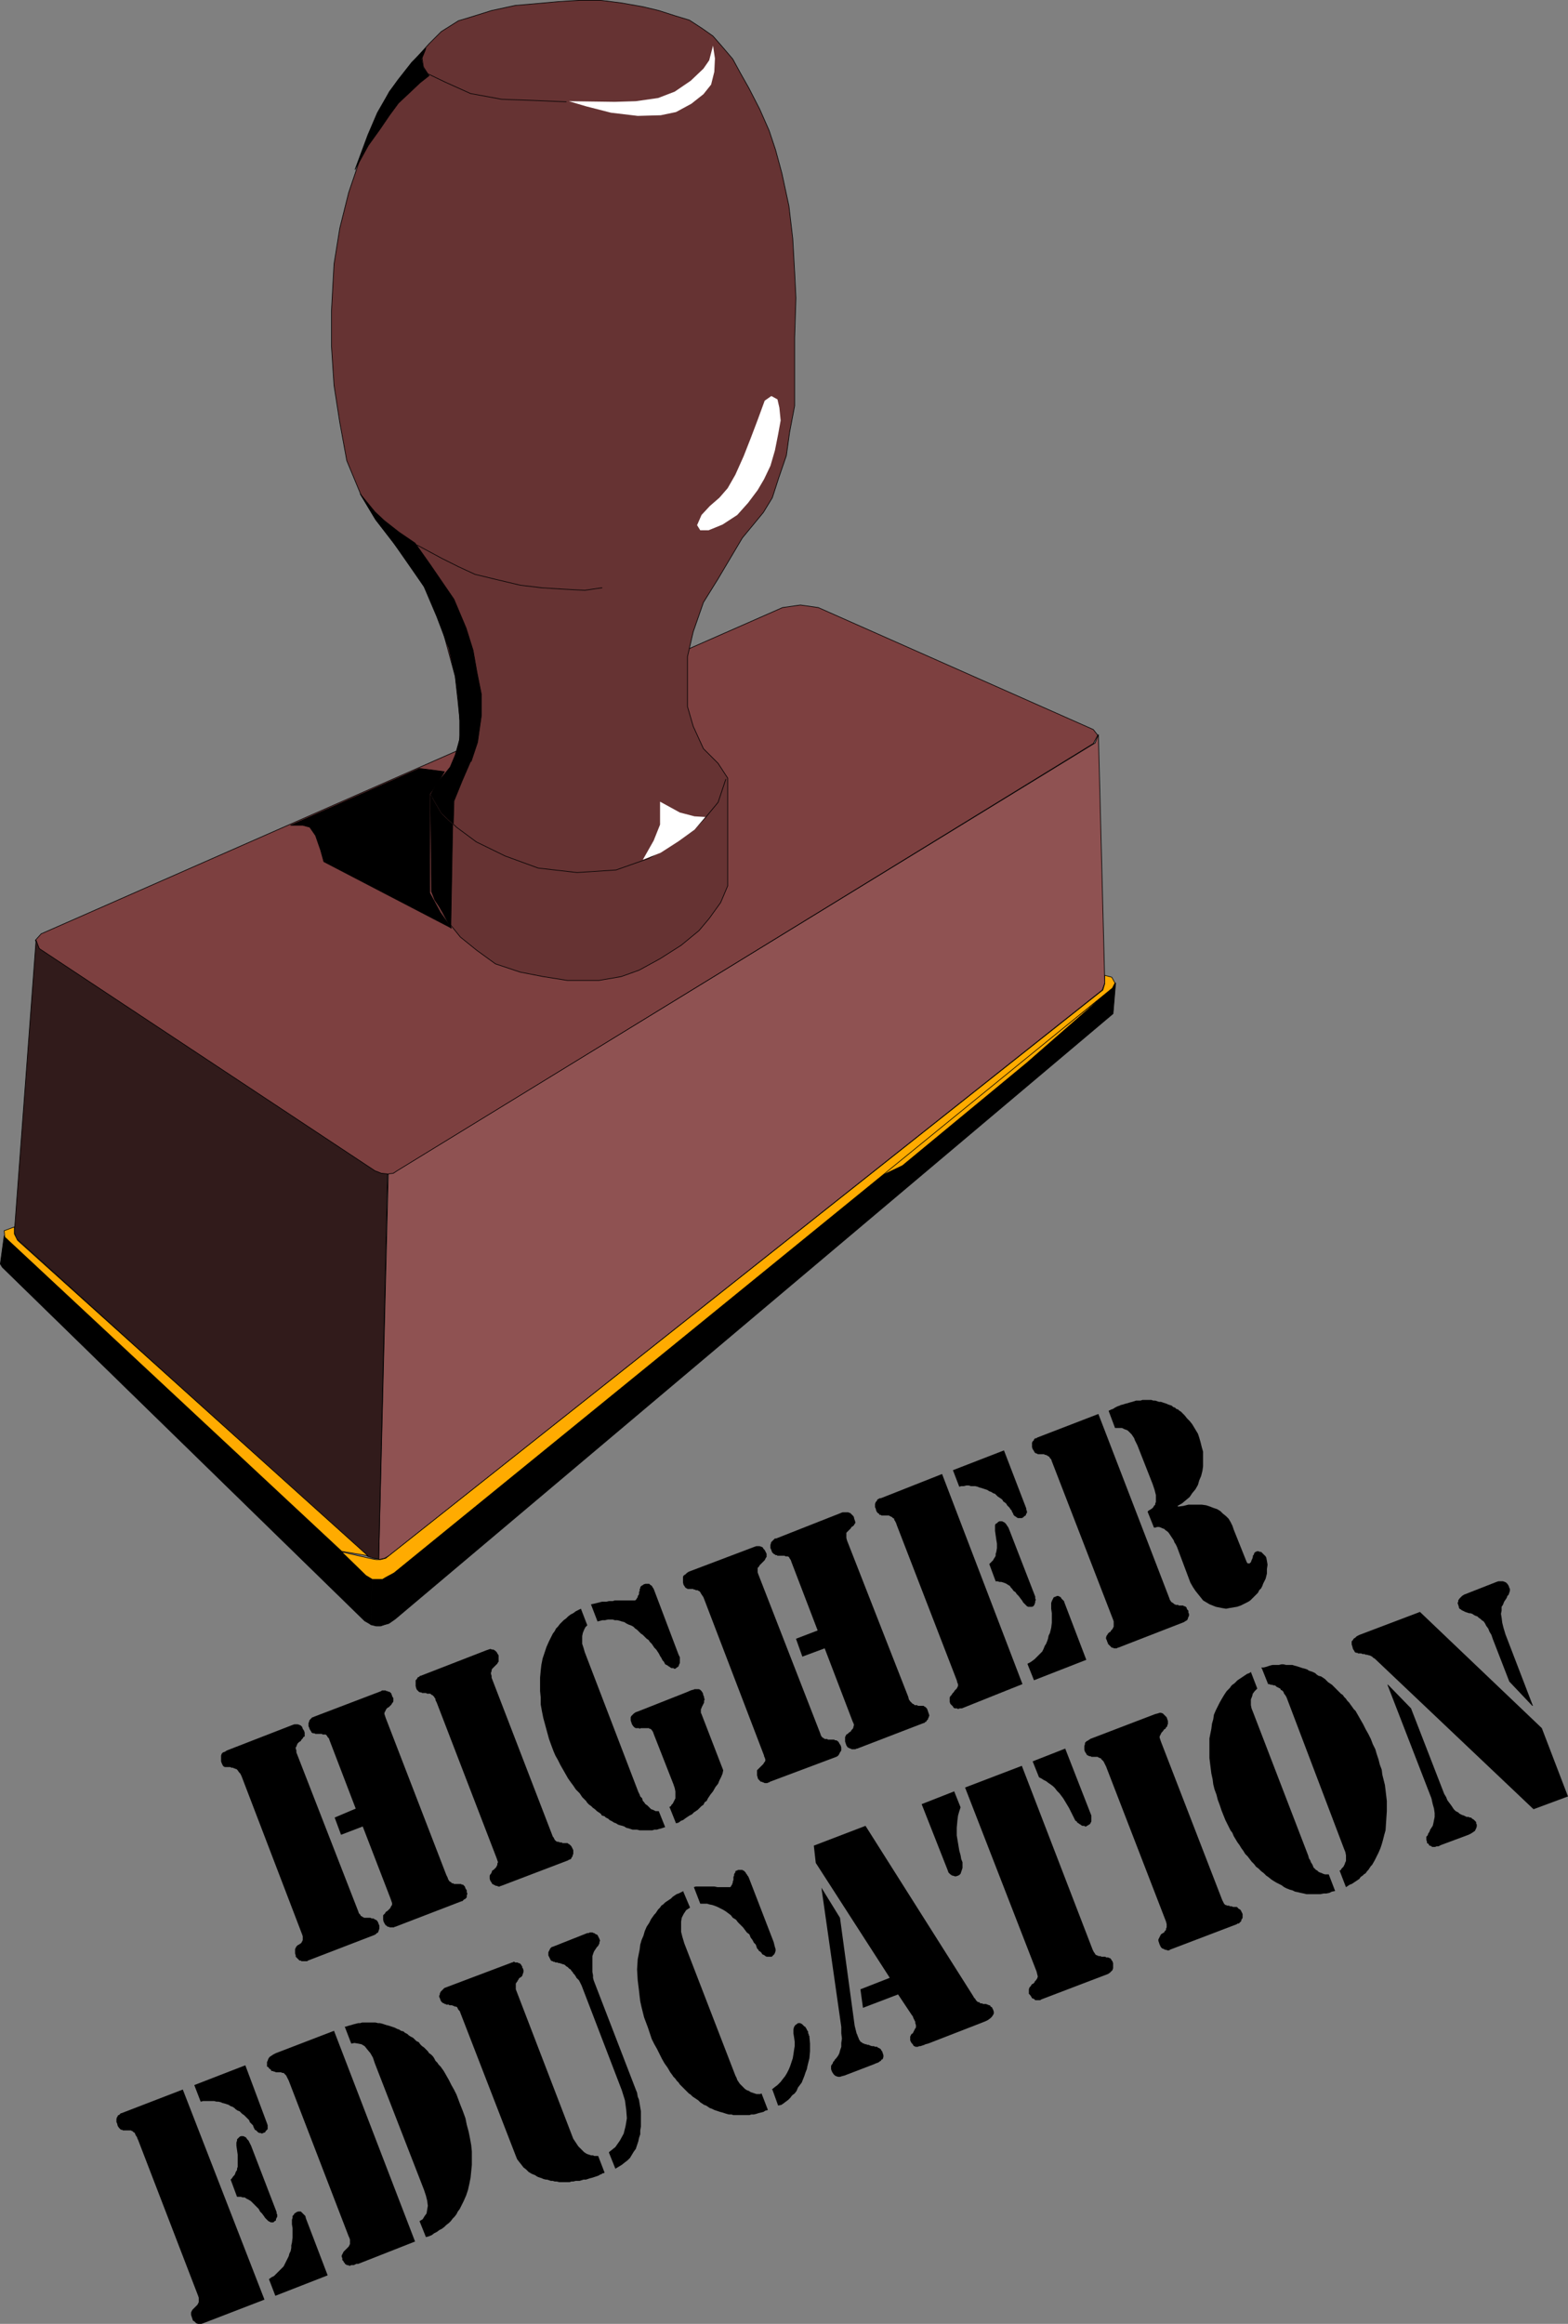<?xml version="1.0" encoding="UTF-8" standalone="no"?>
<svg
   version="1.0"
   width="105.058mm"
   height="155.604mm"
   id="svg68"
   sodipodi:docname="Higher Education.wmf"
   xmlns:inkscape="http://www.inkscape.org/namespaces/inkscape"
   xmlns:sodipodi="http://sodipodi.sourceforge.net/DTD/sodipodi-0.dtd"
   xmlns="http://www.w3.org/2000/svg"
   xmlns:svg="http://www.w3.org/2000/svg">
  <rect width="100%" height="100%" fill="#808080" stroke="none"/>
  <sodipodi:namedview
     id="namedview68"
     pagecolor="#ffffff"
     bordercolor="#000000"
     borderopacity="0.25"
     inkscape:showpageshadow="2"
     inkscape:pageopacity="0.0"
     inkscape:pagecheckerboard="0"
     inkscape:deskcolor="#d1d1d1"
     inkscape:document-units="mm" />
  <defs
     id="defs1">
    <pattern
       id="WMFhbasepattern"
       patternUnits="userSpaceOnUse"
       width="6"
       height="6"
       x="0"
       y="0" />
  </defs>
  <path
     style="fill:#7d4040;fill-opacity:1;fill-rule:evenodd;stroke:none"
     d="m 198.17,153.754 4.524,-0.646 4.524,0.646 69.638,30.864 1.131,1.454 -1.131,2.101 -176.115,108.104 -1.293,0.808 -1.131,0.162 -1.454,-0.162 -1.939,-0.646 -84.988,-56.234 -0.969,-2.262 1.454,-1.616 z"
     id="path1" />
  <path
     style="fill:none;stroke:#000000;stroke-width:0.162px;stroke-linecap:round;stroke-linejoin:round;stroke-miterlimit:4;stroke-dasharray:none;stroke-opacity:1"
     d="m 198.17,153.754 4.524,-0.646 4.524,0.646 69.638,30.864 1.131,1.454 -1.131,2.101 -176.115,108.104 -1.293,0.808 -1.131,0.162 -1.454,-0.162 -1.939,-0.646 -84.988,-56.234 -0.969,-2.262 1.454,-1.616 187.749,-82.573 v 0"
     id="path2" />
  <path
     style="fill:#663333;fill-opacity:1;fill-rule:evenodd;stroke:none"
     d="m 116.091,178.639 -0.808,-7.433 -3.393,-12.443 -3.555,-8.888 -5.655,-8.564 -7.432,-9.695 -3.878,-6.464 -3.555,-8.564 -1.777,-9.695 -1.454,-9.372 -0.646,-9.857 V 78.614 l 0.646,-11.796 1.454,-9.049 2.262,-9.049 2.908,-8.564 3.716,-9.857 3.716,-7.11 5.655,-7.272 4.362,-4.848 3.07,-3.07 4.362,-2.747 3.231,-0.97 5.17,-1.616 5.978,-1.293 5.655,-0.485 5.332,-0.485 5.17,-0.323 h 5.494 l 5.17,0.646 5.494,0.97 4.039,0.97 4.039,1.293 3.716,1.131 3.231,2.101 2.747,1.939 2.262,2.585 2.747,3.232 1.939,3.555 2.1,3.717 2.747,5.333 2.424,5.494 1.616,4.848 1.616,5.979 1.777,8.241 0.969,8.241 0.485,8.564 0.323,6.464 -0.323,10.019 v 10.503 6.787 l -1.293,6.787 -0.808,5.817 -1.939,5.656 -1.616,5.009 -2.262,3.717 -2.262,2.747 -3.07,3.717 -6.14,10.342 -3.716,5.979 -2.585,7.433 -1.454,6.302 v 6.302 6.302 l 1.454,5.009 2.585,5.656 3.716,3.717 2.424,3.717 v 27.309 l -1.777,4.201 -2.908,4.04 -2.585,3.07 -4.524,3.717 -5.332,3.393 -5.332,2.909 -4.524,1.616 -5.655,0.97 h -7.917 l -6.14,-0.97 -5.817,-1.131 -6.301,-2.101 -4.686,-3.393 -4.201,-3.393 -3.393,-4.201 -2.585,-4.686 -1.293,-2.585 v -24.885 l 2.424,-3.717 2.585,-3.232 1.777,-4.525 0.646,-5.009 -0.646,-5.656 z"
     id="path3" />
  <path
     style="fill:none;stroke:#000000;stroke-width:0.162px;stroke-linecap:round;stroke-linejoin:round;stroke-miterlimit:4;stroke-dasharray:none;stroke-opacity:1"
     d="m 116.091,178.639 -0.808,-7.433 -3.393,-12.443 -3.555,-8.888 -5.655,-8.564 -7.432,-9.695 -3.878,-6.464 -3.555,-8.564 -1.777,-9.695 -1.454,-9.372 -0.646,-9.857 V 78.614 l 0.646,-11.796 1.454,-9.049 2.262,-9.049 2.908,-8.564 3.716,-9.857 3.716,-7.11 5.655,-7.272 4.362,-4.848 3.07,-3.07 4.362,-2.747 3.231,-0.97 5.17,-1.616 5.978,-1.293 5.655,-0.485 5.332,-0.485 5.17,-0.323 h 5.494 l 5.17,0.646 5.494,0.97 4.039,0.97 4.039,1.293 3.716,1.131 3.231,2.101 2.747,1.939 2.262,2.585 2.747,3.232 1.939,3.555 2.1,3.717 2.747,5.333 2.424,5.494 1.616,4.848 1.616,5.979 1.777,8.241 0.969,8.241 0.485,8.564 0.323,6.464 -0.323,10.019 v 10.503 6.787 l -1.293,6.787 -0.808,5.817 -1.939,5.656 -1.616,5.009 -2.262,3.717 -2.262,2.747 -3.07,3.717 -6.14,10.342 -3.716,5.979 -2.585,7.433 -1.454,6.302 v 6.302 6.302 l 1.454,5.009 2.585,5.656 3.716,3.717 2.424,3.717 v 27.309 l -1.777,4.201 -2.908,4.04 -2.585,3.07 -4.524,3.717 -5.332,3.393 -5.332,2.909 -4.524,1.616 -5.655,0.97 h -7.917 l -6.14,-0.97 -5.817,-1.131 -6.301,-2.101 -4.686,-3.393 -4.201,-3.393 -3.393,-4.201 -2.585,-4.686 -1.293,-2.585 v -24.885 l 2.424,-3.717 2.585,-3.232 1.777,-4.525 0.646,-5.009 -0.646,-5.656 v 0"
     id="path4" />
  <path
     style="fill:#8f5252;fill-opacity:1;fill-rule:evenodd;stroke:none"
     d="m 98.318,297.085 1.293,-0.162 0.969,-0.646 176.762,-108.266 0.808,-2.101 1.616,62.859 -0.646,1.778 -180.64,143.17 -1.131,0.646 -1.454,0.323 2.424,-97.601 z"
     id="path5" />
  <path
     style="fill:none;stroke:#000000;stroke-width:0.162px;stroke-linecap:round;stroke-linejoin:round;stroke-miterlimit:4;stroke-dasharray:none;stroke-opacity:1"
     d="m 98.318,297.085 1.293,-0.162 0.969,-0.646 176.762,-108.266 0.808,-2.101 1.616,62.859 -0.646,1.778 -180.64,143.17 -1.131,0.646 -1.454,0.323 2.424,-97.601 v 0"
     id="path6" />
  <path
     style="fill:#311b1b;fill-opacity:1;fill-rule:evenodd;stroke:none"
     d="m 9.129,237.943 0.808,2.101 84.988,56.234 1.616,0.646 1.616,0.162 -2.262,97.439 -1.293,-0.162 -1.454,-0.485 -89.027,-80.472 -0.485,-1.616 z"
     id="path7" />
  <path
     style="fill:none;stroke:#000000;stroke-width:0.162px;stroke-linecap:round;stroke-linejoin:round;stroke-miterlimit:4;stroke-dasharray:none;stroke-opacity:1"
     d="m 9.129,237.943 0.808,2.101 84.988,56.234 1.616,0.646 1.616,0.162 -2.262,97.439 -1.293,-0.162 -1.454,-0.485 L 4.12,313.406 3.635,311.79 9.129,237.943 v 0"
     id="path8" />
  <path
     style="fill:#000000;fill-opacity:1;fill-rule:evenodd;stroke:none"
     d="m 93.955,411.169 0.323,-11.958 -1.131,-0.323 -92.097,-86.128 -0.969,7.11 0.485,0.808 91.774,89.521 1.131,0.646 z"
     id="path9" />
  <path
     style="fill:none;stroke:#000000;stroke-width:0.162px;stroke-linecap:round;stroke-linejoin:round;stroke-miterlimit:4;stroke-dasharray:none;stroke-opacity:1"
     d="m 93.955,411.169 0.323,-11.958 -1.131,-0.323 -92.097,-86.128 -0.969,7.11 0.485,0.808 91.774,89.521 1.131,0.646 0.485,0.323 v 0"
     id="path10" />
  <path
     style="fill:#000000;fill-opacity:1;fill-rule:evenodd;stroke:none"
     d="m 93.955,411.169 1.293,0.323 H 96.379 l 0.969,-0.323 1.131,-0.323 1.616,-1.131 181.771,-153.188 0.646,-7.756 -0.646,0.97 -182.255,148.179 -1.616,0.97 -0.969,0.323 -1.131,0.323 -1.616,-0.323 z"
     id="path11" />
  <path
     style="fill:none;stroke:#000000;stroke-width:0.162px;stroke-linecap:round;stroke-linejoin:round;stroke-miterlimit:4;stroke-dasharray:none;stroke-opacity:1"
     d="m 93.955,411.169 1.293,0.323 H 96.379 l 0.969,-0.323 1.131,-0.323 1.616,-1.131 181.771,-153.188 0.646,-7.756 -0.646,0.97 -182.255,148.179 -1.616,0.97 -0.969,0.323 -1.131,0.323 -1.616,-0.323 -0.323,11.958 v 0"
     id="path12" />
  <path
     style="fill:#ffab00;fill-opacity:1;fill-rule:evenodd;stroke:none"
     d="m 221.437,298.378 59.136,-47.346 -20.52,17.937 -31.507,26.016 z"
     id="path13" />
  <path
     style="fill:none;stroke:#000000;stroke-width:0.162px;stroke-linecap:round;stroke-linejoin:round;stroke-miterlimit:4;stroke-dasharray:none;stroke-opacity:1"
     d="m 221.437,298.378 59.136,-47.346 -20.52,17.937 -31.507,26.016 -7.109,3.393 v 0"
     id="path14" />
  <path
     style="fill:#ffab00;fill-opacity:1;fill-rule:evenodd;stroke:none"
     d="m 281.542,247.315 0.808,1.454 -0.646,1.293 -181.932,148.017 -2.1,1.131 -0.808,0.485 H 95.894 94.278 l -1.616,-0.97 -6.14,-5.979 7.756,1.778 0.969,0.162 H 96.379 l 1.293,-0.323 181.609,-143.816 0.485,-1.616 v -2.101 l 1.777,0.485 z"
     id="path15" />
  <path
     style="fill:none;stroke:#000000;stroke-width:0.162px;stroke-linecap:round;stroke-linejoin:round;stroke-miterlimit:4;stroke-dasharray:none;stroke-opacity:1"
     d="m 281.542,247.315 0.808,1.454 -0.646,1.293 -181.932,148.017 -2.1,1.131 -0.808,0.485 H 95.894 94.278 l -1.616,-0.97 -6.14,-5.979 7.756,1.778 0.969,0.162 H 96.379 l 1.293,-0.323 181.609,-143.816 0.485,-1.616 v -2.101 l 1.777,0.485 v 0"
     id="path16" />
  <path
     style="fill:#ffab00;fill-opacity:1;fill-rule:evenodd;stroke:none"
     d="M 86.523,392.586 1.212,313.083 1.05,311.467 3.635,310.497 v 1.778 l 0.808,1.616 88.704,79.826 -6.625,-1.131 z"
     id="path17" />
  <path
     style="fill:none;stroke:#000000;stroke-width:0.162px;stroke-linecap:round;stroke-linejoin:round;stroke-miterlimit:4;stroke-dasharray:none;stroke-opacity:1"
     d="M 86.523,392.586 1.212,313.083 1.05,311.467 3.635,310.497 v 1.778 l 0.808,1.616 88.704,79.826 -6.625,-1.131 v 0"
     id="path18" />
  <path
     style="fill:#ffffff;fill-opacity:1;fill-rule:evenodd;stroke:none"
     d="m 180.559,11.554 -0.969,3.717 -1.454,2.101 -3.231,3.07 -4.039,2.747 -4.201,1.616 -5.655,0.808 -5.332,0.162 -11.633,-0.162 4.362,1.293 6.301,1.616 6.786,0.808 5.817,-0.162 3.878,-0.808 3.878,-2.101 3.07,-2.424 1.939,-2.424 0.808,-3.232 0.162,-3.393 -0.485,-3.232 z"
     id="path19" />
  <path
     style="fill:none;stroke:#000000;stroke-width:0.162px;stroke-linecap:round;stroke-linejoin:round;stroke-miterlimit:4;stroke-dasharray:none;stroke-opacity:1"
     d="m 143.397,25.774 -7.432,-0.323 -8.887,-0.323 -7.917,-1.454 -6.463,-2.909 -4.362,-2.101 -1.131,-1.778 -0.323,-2.262 0.808,-1.939"
     id="path20" />
  <path
     style="fill:#ffffff;fill-opacity:1;fill-rule:evenodd;stroke:none"
     d="m 195.262,100.267 -1.616,1.131 -1.777,4.848 -1.777,4.686 -1.777,4.525 -2.1,4.686 -1.939,3.393 -2.1,2.424 -2.424,2.101 -2.1,2.262 -1.131,2.585 0.808,1.293 h 2.1 l 3.555,-1.454 3.716,-2.424 2.747,-3.07 2.424,-3.232 1.616,-2.747 1.616,-3.393 1.131,-3.878 0.808,-4.04 0.646,-3.555 -0.323,-3.232 -0.485,-2.101 -1.454,-0.808 v 0 z"
     id="path21" />
  <path
     style="fill:none;stroke:#000000;stroke-width:0.162px;stroke-linecap:round;stroke-linejoin:round;stroke-miterlimit:4;stroke-dasharray:none;stroke-opacity:1"
     d="m 152.445,148.745 -4.362,0.646 -5.978,-0.323 -5.009,-0.323 -5.332,-0.646 -6.14,-1.454 -5.332,-1.293 -4.201,-1.939 -4.201,-2.101 -6.301,-3.393"
     id="path22" />
  <path
     style="fill:none;stroke:#000000;stroke-width:0.162px;stroke-linecap:round;stroke-linejoin:round;stroke-miterlimit:4;stroke-dasharray:none;stroke-opacity:1"
     d="m 108.982,200.939 2.908,4.848 3.716,3.555 5.009,3.717 7.271,3.555 8.402,3.07 9.856,1.131 9.856,-0.646 8.24,-2.909 6.463,-3.878 4.847,-3.232 3.231,-3.393 3.07,-3.717 1.939,-5.817"
     id="path23" />
  <path
     style="fill:#ffffff;fill-opacity:1;fill-rule:evenodd;stroke:none"
     d="m 178.62,206.756 -2.747,-0.162 -3.716,-0.97 -5.009,-2.747 v 5.817 l -1.616,4.04 -2.747,4.848 4.524,-1.778 4.524,-2.909 4.039,-2.909 2.747,-3.232 z"
     id="path24" />
  <path
     style="fill:#000000;fill-opacity:1;fill-rule:evenodd;stroke:none"
     d="m 119.161,192.697 -2.1,4.848 -2.1,5.171 -0.162,5.656 -2.908,-2.585 -2.747,-4.848 1.454,-2.585 3.393,-4.201 1.293,-3.07 1.131,-4.04 v -4.686 l -0.323,-5.171 -0.808,-6.14 -1.616,-6.948 -3.07,-8.08 -3.231,-7.595 -7.756,-11.15 -4.524,-5.817 -3.878,-6.464 3.716,4.525 2.424,2.262 3.716,2.909 4.039,2.747 3.878,5.494 5.978,8.726 3.07,7.272 1.777,5.656 0.969,5.494 1.131,5.656 v 5.332 l -0.969,6.787 -1.616,4.848 v 0 z"
     id="path25" />
  <path
     style="fill:none;stroke:#000000;stroke-width:0.162px;stroke-linecap:round;stroke-linejoin:round;stroke-miterlimit:4;stroke-dasharray:none;stroke-opacity:1"
     d="m 119.161,192.697 -2.1,4.848 -2.1,5.171 -0.162,5.656 -2.908,-2.585 -2.747,-4.848 1.454,-2.585 3.393,-4.201 1.293,-3.07 1.131,-4.04 v -4.686 l -0.323,-5.171 -0.808,-6.14 -1.616,-6.948 -3.07,-8.08 -3.231,-7.595 -7.756,-11.15 -4.524,-5.817 -3.878,-6.464 3.716,4.525 2.424,2.262 3.716,2.909 4.039,2.747 3.878,5.494 5.978,8.726 3.07,7.272 1.777,5.656 0.969,5.494 1.131,5.656 v 5.332 l -0.969,6.787 -1.616,4.848 v 0"
     id="path26" />
  <path
     style="fill:#000000;fill-opacity:1;fill-rule:evenodd;stroke:none"
     d="m 106.235,194.475 3.878,0.485 2.424,0.323 -1.616,2.747 -2.1,2.909 v 25.047 l 2.747,5.009 2.747,3.878 -32.315,-16.805 -0.808,-2.909 -1.293,-3.717 -1.454,-2.101 -1.777,-0.485 h -3.07 z"
     id="path27" />
  <path
     style="fill:none;stroke:#000000;stroke-width:0.162px;stroke-linecap:round;stroke-linejoin:round;stroke-miterlimit:4;stroke-dasharray:none;stroke-opacity:1"
     d="m 106.235,194.475 3.878,0.485 2.424,0.323 -1.616,2.747 -2.1,2.909 v 25.047 l 2.747,5.009 2.747,3.878 -32.315,-16.805 -0.808,-2.909 -1.293,-3.717 -1.454,-2.101 -1.777,-0.485 h -3.07 l 32.638,-14.382 v 0"
     id="path28" />
  <path
     style="fill:#000000;fill-opacity:1;fill-rule:evenodd;stroke:none"
     d="m 109.305,225.662 0.808,2.101 2.1,3.07 1.939,4.04 0.485,-26.178 -2.908,-2.747 -2.747,-4.686 0.323,24.4 z"
     id="path29" />
  <path
     style="fill:none;stroke:#000000;stroke-width:0.162px;stroke-linecap:round;stroke-linejoin:round;stroke-miterlimit:4;stroke-dasharray:none;stroke-opacity:1"
     d="m 109.305,225.662 0.808,2.101 2.1,3.07 1.939,4.04 0.485,-26.178 -2.908,-2.747 -2.747,-4.686 0.323,24.4 v 0"
     id="path30" />
  <path
     style="fill:#000000;fill-opacity:1;fill-rule:evenodd;stroke:none"
     d="m 100.741,20.28 -2.1,2.909 -3.07,5.333 -2.424,5.656 -1.616,4.363 -1.616,4.363 3.393,-6.14 2.908,-4.04 2.424,-3.555 2.262,-3.07 2.585,-2.424 2.908,-2.747 2.262,-1.778 -1.454,-1.939 -0.485,-2.262 1.131,-2.747 -3.555,3.555 z"
     id="path31" />
  <path
     style="fill:none;stroke:#000000;stroke-width:0.162px;stroke-linecap:round;stroke-linejoin:round;stroke-miterlimit:4;stroke-dasharray:none;stroke-opacity:1"
     d="m 100.741,20.28 -2.1,2.909 -3.07,5.333 -2.424,5.656 -1.616,4.363 -1.616,4.363 3.393,-6.14 2.908,-4.04 2.424,-3.555 2.262,-3.07 2.585,-2.424 2.908,-2.747 2.262,-1.778 -1.454,-1.939 -0.485,-2.262 1.131,-2.747 -3.555,3.555 -3.555,4.525 v 0"
     id="path32" />
  <path
     style="fill:#000000;fill-opacity:1;fill-rule:evenodd;stroke:none"
     d="m 388.343,457.868 -40.232,-38.136 -0.323,-0.162 -0.323,-0.323 -0.323,-0.162 -0.323,-0.162 h -0.162 l -0.485,-0.162 h -0.323 l -0.323,-0.162 h -0.485 l -0.323,-0.162 h -0.323 -0.323 -0.162 l -0.162,-0.162 h -0.162 -0.162 l -0.323,-0.162 -0.162,-0.323 -0.323,-0.485 -0.162,-0.646 -0.162,-0.485 v -0.323 -0.485 l 0.323,-0.323 0.162,-0.323 0.485,-0.323 0.323,-0.323 0.646,-0.323 15.35,-5.817 30.861,29.41 6.625,17.29 -8.725,3.232 z"
     id="path33" />
  <path
     style="fill:#000000;fill-opacity:1;fill-rule:evenodd;stroke:none"
     d="m 388.181,431.691 h -0.162 l -5.817,-6.14 -4.201,-10.827 -0.323,-0.97 -0.485,-0.808 -0.323,-0.808 -0.485,-0.646 -0.323,-0.646 -0.323,-0.485 -0.485,-0.323 -0.323,-0.323 -0.485,-0.323 -0.323,-0.323 -0.485,-0.162 -0.323,-0.162 -0.485,-0.323 -0.485,-0.162 h -0.323 l -0.485,-0.162 -0.485,-0.162 -0.323,-0.162 -0.323,-0.162 -0.323,-0.162 -0.162,-0.162 -0.323,-0.162 -0.162,-0.323 v -0.162 l -0.162,-0.485 -0.162,-0.485 0.162,-0.323 v -0.323 l 0.323,-0.485 0.323,-0.323 0.323,-0.323 0.485,-0.323 8.24,-3.232 0.485,-0.162 h 0.646 0.485 l 0.485,0.162 0.323,0.162 0.323,0.323 0.323,0.485 0.162,0.485 0.162,0.323 v 0.485 l -0.162,0.485 -0.162,0.485 -0.323,0.323 -0.162,0.485 -0.323,0.485 -0.323,0.485 -0.323,0.808 -0.323,0.485 v 0.97 l -0.162,0.808 0.162,0.97 0.162,1.293 0.323,1.293 0.485,1.616 z"
     id="path34" />
  <path
     style="fill:#000000;fill-opacity:1;fill-rule:evenodd;stroke:none"
     d="m 351.342,426.358 h 0.162 l 5.817,5.979 8.402,21.653 0.485,0.808 0.323,0.808 0.485,0.646 0.485,0.646 0.323,0.485 0.323,0.485 0.485,0.485 0.323,0.162 0.323,0.162 0.323,0.323 0.323,0.162 0.323,0.162 0.485,0.162 0.323,0.162 0.323,0.162 h 0.485 l 0.323,0.162 h 0.323 l 0.323,0.323 0.323,0.162 0.162,0.162 0.162,0.162 0.323,0.323 v 0.323 l 0.162,0.323 v 0.485 l -0.162,0.485 -0.162,0.323 -0.162,0.323 -0.485,0.323 -0.485,0.323 -0.646,0.323 -6.948,2.585 -0.323,0.162 -0.323,0.162 h -0.485 l -0.323,0.162 h -0.162 -0.323 -0.162 -0.162 l -0.162,-0.162 -0.323,-0.162 h -0.162 l -0.162,-0.162 v -0.162 l -0.162,-0.162 -0.323,-0.162 v -0.323 l -0.162,-0.485 v -0.323 -0.485 l 0.323,-0.323 0.162,-0.485 0.323,-0.485 0.162,-0.485 0.323,-0.485 0.323,-0.485 0.162,-0.646 0.162,-0.808 0.162,-0.808 v -0.97 l -0.162,-1.131 -0.323,-1.131 -0.323,-1.454 -11.149,-28.763 z"
     id="path35" />
  <path
     style="fill:#000000;fill-opacity:1;fill-rule:evenodd;stroke:none"
     d="m 316.766,423.126 1.616,4.201 -0.646,0.646 -0.485,0.646 -0.162,0.646 -0.323,0.808 v 0.808 0.646 l 0.162,0.808 0.323,0.808 14.057,36.52 0.162,0.646 0.323,0.485 0.162,0.485 0.323,0.485 0.162,0.323 0.162,0.485 0.323,0.323 0.323,0.323 0.323,0.162 0.323,0.323 0.323,0.162 0.485,0.162 0.323,0.162 0.485,0.162 h 0.323 0.646 l 1.616,4.201 -0.808,0.162 -0.646,0.323 -0.808,0.162 h -0.646 l -0.808,0.162 h -0.646 -0.808 -0.646 -0.808 -0.646 l -0.646,-0.162 -0.808,-0.162 -0.646,-0.162 -0.808,-0.162 -0.646,-0.323 -0.646,-0.162 -0.808,-0.323 -0.646,-0.323 -0.646,-0.485 -0.646,-0.323 -0.646,-0.323 -0.808,-0.485 -0.485,-0.323 -0.808,-0.646 -0.485,-0.323 -0.646,-0.646 -0.646,-0.485 -0.646,-0.646 -0.646,-0.485 -0.485,-0.646 -0.646,-0.646 -0.485,-0.646 -0.485,-0.646 -0.646,-0.646 -0.485,-0.808 -0.485,-0.646 -0.485,-0.808 -0.485,-0.646 -0.485,-0.808 -0.485,-0.808 -0.323,-0.808 -0.485,-0.646 -0.485,-0.97 -0.323,-0.646 -0.485,-0.97 -0.323,-0.808 -0.323,-0.808 -0.323,-0.808 -0.485,-1.454 -0.485,-1.293 -0.323,-1.293 -0.485,-1.293 -0.323,-1.293 -0.162,-1.293 -0.323,-1.454 -0.162,-1.293 -0.323,-2.585 v -2.585 -2.424 l 0.485,-2.424 0.162,-1.293 0.323,-1.131 0.162,-1.131 0.485,-1.131 0.485,-0.97 0.485,-0.97 0.646,-1.131 0.485,-0.808 0.323,-0.485 0.323,-0.485 0.485,-0.485 0.323,-0.323 0.323,-0.485 0.323,-0.323 0.485,-0.323 0.485,-0.485 0.323,-0.323 0.485,-0.323 0.485,-0.323 0.485,-0.323 0.485,-0.323 0.485,-0.323 0.485,-0.162 0.485,-0.323 z"
     id="path36" />
  <path
     style="fill:#000000;fill-opacity:1;fill-rule:evenodd;stroke:none"
     d="m 319.351,421.995 h 0.646 l 0.646,-0.162 0.485,-0.162 0.485,-0.162 0.646,-0.162 h 0.485 0.646 0.485 l 0.646,-0.162 h 0.485 l 0.646,0.162 h 0.485 0.485 0.646 l 0.485,0.162 0.646,0.162 0.485,0.162 0.485,0.162 0.485,0.162 0.646,0.162 0.485,0.162 0.485,0.323 0.485,0.162 0.485,0.162 0.646,0.323 0.323,0.323 0.485,0.323 0.646,0.162 0.485,0.323 0.485,0.323 0.323,0.323 0.485,0.485 0.485,0.323 0.485,0.323 0.485,0.485 0.485,0.485 0.323,0.323 0.485,0.485 0.485,0.485 0.485,0.323 0.323,0.485 0.485,0.485 0.323,0.485 0.485,0.485 0.323,0.485 0.485,0.646 0.323,0.485 0.485,0.485 0.646,1.131 0.646,1.131 0.646,1.131 0.646,1.293 0.646,1.131 0.646,1.293 0.485,1.293 0.646,1.293 0.323,1.131 0.485,1.454 0.323,1.293 0.485,1.293 0.162,1.293 0.323,1.293 0.323,1.293 0.162,1.293 0.323,2.747 v 2.585 l -0.162,2.424 -0.162,2.424 -0.323,1.131 -0.323,1.293 -0.323,1.131 -0.323,0.97 -0.485,1.131 -0.485,0.97 -0.485,0.97 -0.646,1.131 -0.323,0.323 -0.323,0.485 -0.323,0.485 -0.323,0.323 -0.323,0.485 -0.485,0.323 -0.323,0.323 -0.485,0.323 -0.323,0.485 -0.485,0.323 -0.485,0.323 -0.485,0.323 -0.485,0.323 -0.485,0.162 -0.485,0.323 -0.485,0.323 -1.616,-4.201 0.323,-0.162 0.162,-0.323 0.162,-0.162 0.323,-0.323 0.162,-0.323 0.162,-0.323 0.162,-0.485 0.162,-0.323 v -0.808 -0.646 l -0.162,-0.808 -0.323,-0.808 -14.542,-38.297 -0.162,-0.323 -0.323,-0.485 -0.162,-0.162 -0.162,-0.485 -0.323,-0.323 -0.323,-0.162 -0.162,-0.323 -0.323,-0.162 -0.323,-0.162 -0.323,-0.162 -0.323,-0.323 h -0.323 l -0.485,-0.162 h -0.323 l -0.323,-0.162 h -0.323 l -1.616,-4.04 v 0 z"
     id="path37" />
  <path
     style="fill:#000000;fill-opacity:1;fill-rule:evenodd;stroke:none"
     d="m 295.276,486.308 -15.188,-39.267 -0.323,-0.646 -0.323,-0.646 -0.323,-0.323 -0.323,-0.323 v -0.162 h -0.323 l -0.162,-0.162 h -0.162 l -0.162,-0.162 h -0.323 -0.162 -0.323 -0.162 -0.323 -0.162 -0.162 l -0.162,-0.162 h -0.162 v 0 h -0.162 l -0.323,-0.162 -0.323,-0.162 -0.162,-0.323 -0.323,-0.485 -0.162,-0.485 v -0.485 -0.485 l 0.162,-0.485 v -0.323 l 0.162,-0.162 0.162,-0.162 0.162,-0.162 h 0.162 l 0.162,-0.162 0.323,-0.162 0.162,-0.162 16.481,-6.302 0.646,-0.162 0.485,-0.162 h 0.323 l 0.485,0.162 0.323,0.323 0.323,0.323 0.323,0.323 0.162,0.485 0.162,0.485 v 0.485 0.323 l -0.162,0.162 v 0.323 l -0.323,0.323 -0.162,0.323 -0.323,0.162 -0.323,0.485 -0.323,0.323 -0.162,0.323 -0.162,0.323 -0.162,0.323 v 0.323 l 0.162,0.485 0.162,0.485 15.511,40.075 0.162,0.323 0.162,0.323 0.162,0.323 0.162,0.162 0.162,0.162 h 0.162 l 0.323,0.162 h 0.162 0.323 l 0.162,0.162 h 0.162 0.323 l 0.323,0.162 h 0.162 0.323 0.162 0.323 l 0.162,0.162 0.162,0.162 0.162,0.162 0.323,0.162 0.162,0.162 0.162,0.323 0.162,0.323 0.162,0.323 v 0.485 0.485 l -0.162,0.323 -0.162,0.162 v 0.323 l -0.162,0.162 -0.162,0.162 -0.162,0.162 -0.162,0.162 h -0.323 l -0.162,0.162 -16.965,6.464 -0.162,0.162 h -0.162 -0.162 -0.162 l -0.323,-0.162 h -0.162 -0.162 l -0.162,-0.162 -0.485,-0.162 -0.323,-0.323 -0.162,-0.323 -0.162,-0.323 -0.162,-0.485 -0.162,-0.485 v -0.323 l 0.162,-0.323 0.162,-0.323 0.162,-0.323 0.162,-0.323 0.485,-0.323 0.323,-0.162 0.162,-0.323 0.323,-0.323 v -0.323 l 0.162,-0.323 v -0.485 -0.323 l -0.162,-0.646 z"
     id="path38" />
  <path
     style="fill:#000000;fill-opacity:1;fill-rule:evenodd;stroke:none"
     d="m 261.507,445.749 8.24,-3.232 6.625,16.967 v 0.323 0.485 0.323 0.323 l -0.162,0.323 -0.162,0.323 -0.485,0.323 -0.323,0.162 -0.162,0.162 h -0.323 l -0.162,-0.162 h -0.323 -0.162 l -0.323,-0.162 -0.162,-0.162 -0.323,-0.162 -0.162,-0.162 -0.323,-0.162 -0.162,-0.323 -0.323,-0.162 -0.162,-0.323 -0.162,-0.323 -0.162,-0.323 -0.162,-0.323 -0.485,-0.97 -0.485,-0.97 -0.485,-0.808 -0.485,-0.808 -0.485,-0.808 -0.485,-0.646 -0.485,-0.646 -0.646,-0.646 -0.485,-0.646 -0.485,-0.485 -0.646,-0.485 -0.485,-0.323 -0.646,-0.485 -0.646,-0.323 -0.485,-0.323 -0.646,-0.323 -1.616,-4.04 z"
     id="path39" />
  <path
     style="fill:#000000;fill-opacity:1;fill-rule:evenodd;stroke:none"
     d="m 241.634,453.344 1.616,4.04 -0.323,0.97 -0.323,1.131 -0.162,1.293 -0.162,1.778 v 0.97 0.97 l 0.162,0.97 0.162,0.97 0.162,0.97 0.162,0.97 0.323,1.131 0.162,0.97 0.323,0.808 v 0.646 0.808 l -0.162,0.485 -0.162,0.485 -0.162,0.485 -0.323,0.323 -0.323,0.162 -0.485,0.162 h -0.323 l -0.485,-0.162 h -0.162 l -0.485,-0.323 -0.162,-0.162 -0.323,-0.323 -0.162,-0.485 -6.625,-16.805 z"
     id="path40" />
  <path
     style="fill:#000000;fill-opacity:1;fill-rule:evenodd;stroke:none"
     d="m 244.38,452.374 14.38,-5.494 17.935,46.538 0.162,0.323 0.162,0.323 0.162,0.162 0.162,0.323 0.162,0.162 0.323,0.162 h 0.162 l 0.162,0.162 h 0.323 0.162 l 0.323,0.162 h 0.162 0.323 0.162 0.323 l 0.162,0.162 h 0.323 0.162 l 0.323,0.162 h 0.162 l 0.162,0.162 0.162,0.162 0.162,0.323 0.162,0.162 0.162,0.485 v 0.485 0.485 0.323 l -0.162,0.485 -0.323,0.323 -0.323,0.323 -0.485,0.323 -16.965,6.464 -0.162,0.162 h -0.323 -0.323 -0.162 -0.162 -0.323 l -0.162,-0.162 -0.162,-0.162 -0.485,-0.162 -0.162,-0.323 -0.323,-0.485 -0.323,-0.323 v -0.646 -0.485 l 0.162,-0.485 0.323,-0.323 0.162,-0.323 0.162,-0.162 0.323,-0.162 0.162,-0.162 0.162,-0.162 v -0.162 l 0.162,-0.162 0.162,-0.162 0.323,-0.485 0.162,-0.485 -0.162,-0.646 -0.162,-0.646 -18.096,-46.538 z"
     id="path41" />
  <path
     style="fill:#000000;fill-opacity:1;fill-rule:evenodd;stroke:none"
     d="m 206.087,467.079 13.087,-5.009 27.306,43.145 0.162,0.323 0.162,0.162 0.162,0.162 0.162,0.323 0.162,0.162 0.162,0.162 0.162,0.162 h 0.162 0.162 l 0.162,0.162 0.162,0.162 h 0.323 0.162 l 0.162,0.162 h 0.162 0.162 0.323 0.162 l 0.323,0.162 h 0.162 v 0 l 0.162,0.162 h 0.162 0.162 l 0.162,0.323 0.323,0.162 0.162,0.323 0.162,0.323 0.162,0.485 v 0.485 l -0.162,0.323 -0.323,0.485 -0.323,0.323 -0.646,0.485 -0.646,0.323 -0.808,0.323 -13.734,5.333 -0.646,0.162 -0.323,0.162 -0.485,0.162 -0.485,0.162 h -0.323 l -0.323,0.162 h -0.162 -0.323 -0.162 l -0.162,-0.162 h -0.162 l -0.162,-0.162 -0.162,-0.323 -0.162,-0.162 -0.162,-0.162 -0.162,-0.323 -0.162,-0.323 v -0.485 -0.323 -0.162 l 0.162,-0.323 0.162,-0.323 0.323,-0.162 0.162,-0.323 0.162,-0.323 0.162,-0.323 0.162,-0.323 0.162,-0.162 v -0.323 -0.323 l -0.162,-0.485 v -0.323 l -0.323,-0.646 -0.162,-0.323 -0.162,-0.485 -0.162,-0.162 -3.555,-5.333 -8.887,3.393 -0.646,-4.686 7.432,-2.909 -18.743,-29.086 z"
     id="path42" />
  <path
     style="fill:#000000;fill-opacity:1;fill-rule:evenodd;stroke:none"
     d="m 208.026,477.744 4.686,7.595 3.716,27.309 0.162,0.646 0.162,0.646 0.162,0.646 0.162,0.323 0.162,0.485 0.162,0.323 0.162,0.485 0.162,0.162 0.162,0.323 0.323,0.162 0.162,0.162 0.323,0.162 h 0.162 l 0.162,0.162 h 0.323 l 0.323,0.162 h 0.323 l 0.323,0.162 0.485,0.162 h 0.485 l 0.323,0.162 h 0.485 l 0.162,0.162 0.323,0.162 0.323,0.162 0.162,0.162 0.162,0.323 0.162,0.162 0.162,0.485 0.162,0.485 v 0.485 l -0.162,0.485 -0.162,0.162 h -0.162 l -0.162,0.323 -0.323,0.162 -0.162,0.162 -0.323,0.162 -0.485,0.162 -0.323,0.162 -7.594,2.909 -0.646,0.162 -0.485,0.162 h -0.485 l -0.485,-0.162 -0.323,-0.162 -0.323,-0.323 -0.323,-0.485 -0.162,-0.323 -0.162,-0.485 v -0.485 -0.323 l 0.162,-0.323 0.162,-0.162 0.162,-0.323 v -0.162 l 0.162,-0.162 0.162,-0.162 0.162,-0.323 0.162,-0.162 0.162,-0.162 0.485,-0.646 0.323,-0.646 0.162,-0.646 0.323,-0.97 v -0.97 l 0.162,-1.131 -0.162,-1.293 V 512.971 l -5.009,-35.065 v 0 0 z"
     id="path43" />
  <path
     style="fill:#000000;fill-opacity:1;fill-rule:evenodd;stroke:none"
     d="m 195.424,528.807 0.808,-0.646 0.646,-0.485 0.808,-0.808 0.485,-0.646 0.646,-0.808 0.485,-0.808 0.485,-0.97 0.323,-0.808 0.323,-0.97 0.323,-0.97 0.162,-0.97 0.162,-1.131 0.162,-0.97 v -1.131 l -0.162,-1.131 -0.162,-0.97 v -0.97 l 0.162,-0.646 0.323,-0.485 0.485,-0.323 0.162,-0.162 h 0.323 0.162 0.162 l 0.162,0.162 h 0.162 l 0.162,0.162 0.162,0.162 0.162,0.162 0.162,0.162 0.323,0.162 v 0.162 l 0.162,0.162 0.162,0.323 0.162,0.323 0.162,0.162 v 0.162 0.162 0.162 l 0.162,0.162 v 0.162 0.162 l 0.162,0.162 v 0.162 l 0.162,1.778 v 1.939 l -0.162,1.778 -0.485,1.939 -0.162,0.808 -0.323,0.808 -0.323,0.97 -0.323,0.808 -0.323,0.808 -0.485,0.646 -0.485,0.646 -0.323,0.808 -0.485,0.646 -0.646,0.485 -0.485,0.646 -0.485,0.485 -0.646,0.485 -0.646,0.485 -0.485,0.323 -0.808,0.162 -1.454,-4.04 v 0 z"
     id="path44" />
  <path
     style="fill:#000000;fill-opacity:1;fill-rule:evenodd;stroke:none"
     d="m 172.965,478.552 1.777,4.201 -0.969,0.646 -0.646,0.97 -0.485,0.97 -0.162,0.97 v 1.293 1.293 l 0.323,1.293 0.485,1.616 12.926,33.449 0.323,0.646 0.162,0.485 0.323,0.485 0.323,0.485 0.485,0.485 0.323,0.323 0.485,0.485 0.485,0.323 0.485,0.162 0.485,0.323 0.485,0.162 0.485,0.162 0.485,0.162 h 0.485 0.485 l 0.323,-0.162 1.616,4.201 -0.646,0.162 -0.485,0.323 -0.646,0.162 -0.646,0.162 -0.485,0.162 -0.646,0.162 h -0.646 l -0.485,0.162 h -0.646 -0.646 -0.485 -0.646 -0.485 -0.485 -0.646 l -0.485,-0.162 h -0.646 l -0.646,-0.162 -0.485,-0.162 -0.485,-0.162 -0.646,-0.162 -0.485,-0.162 -0.485,-0.162 -0.485,-0.162 -0.646,-0.323 -0.485,-0.162 -0.485,-0.323 -0.485,-0.323 -0.485,-0.162 -0.485,-0.323 -0.485,-0.323 -0.485,-0.485 -0.485,-0.323 -0.485,-0.323 -0.485,-0.323 -0.485,-0.485 -0.485,-0.323 -0.485,-0.485 -0.323,-0.323 -0.485,-0.485 -0.485,-0.485 -0.485,-0.485 -0.323,-0.485 -0.485,-0.485 -0.323,-0.485 -0.485,-0.485 -0.323,-0.485 -0.485,-0.646 -0.646,-1.131 -0.808,-1.131 -0.646,-1.131 -0.646,-1.293 -0.646,-1.293 -0.646,-1.131 -0.646,-1.293 -0.485,-1.454 -0.485,-1.454 -0.485,-1.293 -0.485,-1.293 -0.323,-1.293 -0.323,-1.293 -0.323,-1.454 -0.162,-1.293 -0.162,-1.454 -0.323,-2.585 -0.162,-2.747 0.162,-2.585 0.485,-2.424 0.162,-1.293 0.323,-1.131 0.485,-1.131 0.323,-1.131 0.485,-1.131 0.646,-0.97 0.485,-0.97 0.808,-1.131 0.323,-0.323 0.323,-0.485 0.323,-0.485 0.485,-0.485 0.323,-0.485 0.485,-0.323 0.485,-0.485 0.485,-0.323 0.485,-0.323 0.485,-0.323 0.485,-0.485 0.485,-0.323 0.485,-0.323 0.485,-0.162 0.646,-0.323 0.646,-0.323 v 0 z"
     id="path45" />
  <path
     style="fill:#000000;fill-opacity:1;fill-rule:evenodd;stroke:none"
     d="m 175.712,477.583 0.485,-0.162 h 0.646 0.485 0.646 0.646 0.808 0.646 0.808 l 0.808,0.162 h 0.646 0.646 0.485 0.485 0.485 0.162 0.323 l 0.162,-0.162 0.162,-0.323 0.162,-0.162 v -0.162 l 0.162,-0.323 v -0.323 l 0.162,-0.323 v -0.323 -0.485 l 0.162,-0.323 v -0.323 l 0.162,-0.323 0.162,-0.162 v -0.323 l 0.323,-0.162 h 0.162 l 0.162,-0.162 h 0.162 0.323 0.162 0.323 0.162 l 0.162,0.162 h 0.162 l 0.162,0.162 0.162,0.162 0.162,0.162 0.162,0.323 0.162,0.162 0.162,0.323 0.162,0.162 0.162,0.323 6.301,16.321 0.162,0.646 0.162,0.646 0.162,0.485 v 0.485 l -0.162,0.485 -0.162,0.323 -0.323,0.323 -0.323,0.323 h -0.323 -0.162 -0.323 -0.162 -0.323 l -0.323,-0.162 -0.162,-0.162 -0.323,-0.162 -0.323,-0.162 -0.162,-0.323 -0.323,-0.323 -0.323,-0.162 -0.162,-0.323 -0.323,-0.323 -0.162,-0.485 -0.162,-0.485 -0.485,-0.485 -0.323,-0.646 -0.485,-0.646 -0.323,-0.808 -0.646,-0.485 -0.485,-0.646 -0.485,-0.646 -0.646,-0.646 -0.646,-0.646 -0.485,-0.646 -0.808,-0.485 -0.485,-0.646 -0.646,-0.485 -0.646,-0.485 -0.808,-0.485 -0.646,-0.323 -0.646,-0.323 -0.808,-0.323 -0.485,-0.162 -0.808,-0.162 -0.485,-0.162 h -0.646 -0.485 -0.646 z"
     id="path46" />
  <path
     style="fill:#000000;fill-opacity:1;fill-rule:evenodd;stroke:none"
     d="m 154.222,544.643 1.616,-1.293 1.131,-1.616 0.969,-1.778 0.485,-1.939 0.323,-1.939 -0.162,-2.101 -0.323,-2.424 -0.808,-2.585 -10.179,-26.501 -0.162,-0.323 -0.162,-0.323 -0.162,-0.323 -0.162,-0.323 -0.323,-0.323 -0.323,-0.323 -0.162,-0.323 -0.323,-0.485 -0.323,-0.323 -0.162,-0.323 -0.323,-0.323 -0.162,-0.323 -0.323,-0.162 -0.323,-0.323 -0.162,-0.162 -0.323,-0.162 -0.162,-0.162 -0.162,-0.162 -0.323,-0.162 h -0.162 l -0.323,-0.162 h -0.162 l -0.323,-0.162 h -0.323 l -0.323,-0.162 h -0.323 -0.162 l -0.162,-0.162 h -0.162 -0.162 l -0.162,-0.162 h -0.162 l -0.323,-0.162 -0.162,-0.323 -0.162,-0.323 -0.162,-0.323 -0.162,-0.323 v -0.323 -0.485 l 0.162,-0.323 0.162,-0.323 0.162,-0.323 0.323,-0.323 0.485,-0.162 8.563,-3.393 h 0.323 l 0.323,-0.162 h 0.162 0.323 0.162 l 0.323,0.162 h 0.162 l 0.162,0.162 0.323,0.162 0.323,0.162 0.162,0.323 0.162,0.323 0.162,0.323 0.162,0.485 -0.162,0.323 v 0.323 l -0.162,0.323 -0.162,0.323 -0.323,0.323 -0.323,0.485 -0.323,0.485 -0.162,0.323 -0.162,0.485 -0.162,0.485 v 0.646 0.646 0.808 0.97 0.97 l 0.162,0.808 v 0.646 l 0.162,0.646 10.664,27.632 0.323,0.808 0.162,0.97 0.323,0.808 0.162,0.97 0.162,0.97 0.162,0.97 v 0.97 0.97 0.97 0.97 l -0.162,0.97 v 0.97 l -0.323,0.97 -0.162,0.808 -0.323,0.97 -0.323,0.97 -0.485,0.646 -0.485,0.808 -0.485,0.808 -0.646,0.646 -0.646,0.485 -0.808,0.646 -0.808,0.485 -0.808,0.485 -1.616,-4.04 v 0 z"
     id="path47" />
  <path
     style="fill:#000000;fill-opacity:1;fill-rule:evenodd;stroke:none"
     d="m 151.475,545.612 1.616,4.201 -0.162,0.162 h -0.162 -0.162 l -0.162,0.162 -0.323,0.162 h -0.162 l -0.162,0.162 -0.323,0.162 -0.485,0.162 -0.485,0.162 -0.485,0.162 -0.646,0.162 -0.485,0.162 -0.485,0.162 h -0.646 l -0.485,0.162 -0.485,0.162 h -0.485 -0.485 l -0.646,0.162 h -0.485 l -0.485,0.162 h -0.485 -0.646 -0.485 -0.485 -0.485 l -0.646,-0.162 h -0.485 l -0.485,-0.162 h -0.485 l -0.485,-0.162 -0.485,-0.162 h -0.323 l -0.646,-0.162 -0.323,-0.162 -0.485,-0.162 -0.485,-0.162 -0.323,-0.162 -0.485,-0.323 -0.808,-0.323 -0.808,-0.485 -0.646,-0.646 -0.646,-0.485 -0.485,-0.646 -0.646,-0.808 -0.485,-0.646 -0.323,-0.808 -14.219,-36.681 -0.323,-0.323 -0.162,-0.323 -0.162,-0.323 -0.323,-0.162 h -0.162 -0.162 l -0.162,-0.162 h -0.162 l -0.323,-0.162 h -0.162 -0.162 -0.323 l -0.162,-0.162 h -0.162 -0.323 -0.162 l -0.162,-0.162 h -0.323 v -0.162 h -0.162 l -0.323,-0.162 -0.323,-0.323 -0.162,-0.323 -0.162,-0.485 -0.162,-0.323 v -0.323 l 0.162,-0.323 v -0.323 l 0.162,-0.162 v -0.162 l 0.162,-0.162 0.162,-0.162 0.162,-0.162 0.162,-0.162 0.162,-0.162 0.162,-0.162 17.127,-6.464 h 0.162 v 0 l 0.162,-0.162 h 0.323 l 0.162,0.162 h 0.162 0.323 0.162 l 0.162,0.162 h 0.162 l 0.323,0.162 0.162,0.162 0.162,0.323 0.162,0.162 v 0.323 l 0.162,0.162 0.162,0.485 v 0.485 l -0.162,0.485 -0.162,0.485 -0.162,0.162 -0.162,0.162 -0.323,0.162 -0.162,0.162 -0.162,0.323 -0.162,0.162 v 0.162 l -0.162,0.162 -0.323,0.485 v 0.323 0.646 0.485 l 14.542,37.812 0.323,0.485 0.323,0.485 0.323,0.485 0.323,0.485 0.323,0.323 0.485,0.485 0.323,0.323 0.323,0.323 0.485,0.323 0.323,0.162 0.485,0.162 0.485,0.162 h 0.485 l 0.323,0.162 h 0.485 0.485 z"
     id="path48" />
  <path
     style="fill:#000000;fill-opacity:1;fill-rule:evenodd;stroke:none"
     d="m 84.584,513.941 20.52,53.325 -14.38,5.656 h -0.485 l -0.323,0.162 -0.323,0.162 H 89.27 88.946 l -0.323,0.162 h -0.162 l -0.323,-0.162 H 87.977 87.815 l -0.162,-0.162 -0.323,-0.162 v -0.162 l -0.323,-0.323 v -0.162 l -0.323,-0.323 v -0.485 l -0.162,-0.323 v -0.323 l 0.162,-0.323 0.162,-0.323 0.162,-0.323 0.323,-0.323 0.323,-0.323 0.323,-0.323 0.323,-0.323 0.162,-0.323 0.162,-0.323 v -0.323 -0.323 -0.485 l -0.162,-0.485 -0.162,-0.323 -15.188,-39.428 -0.162,-0.323 -0.162,-0.323 -0.162,-0.323 -0.162,-0.323 -0.162,-0.162 -0.162,-0.162 -0.162,-0.162 v 0 l -0.162,-0.162 h -0.162 -0.162 l -0.323,-0.162 h -0.162 -0.162 -0.323 -0.323 -0.323 l -0.323,-0.162 h -0.162 l -0.323,-0.162 h -0.323 l -0.162,-0.323 -0.162,-0.162 -0.323,-0.162 v -0.162 0 l -0.162,-0.162 -0.323,-0.162 v -0.485 -0.646 l 0.162,-0.323 0.162,-0.485 0.323,-0.485 0.485,-0.323 0.485,-0.323 0.646,-0.323 z"
     id="path49" />
  <path
     style="fill:#000000;fill-opacity:1;fill-rule:evenodd;stroke:none"
     d="m 87.169,512.971 0.646,-0.162 0.485,-0.162 0.646,-0.162 0.485,-0.162 0.646,-0.162 0.646,-0.162 h 0.485 l 0.485,-0.162 h 0.646 0.485 0.646 0.485 0.646 0.485 l 0.646,0.162 h 0.485 l 0.646,0.162 0.485,0.162 0.485,0.162 0.646,0.162 0.485,0.162 0.485,0.162 0.485,0.162 0.646,0.323 0.485,0.162 0.485,0.323 0.646,0.162 0.323,0.323 0.646,0.323 0.323,0.323 0.485,0.323 0.646,0.323 0.485,0.485 0.323,0.323 0.646,0.323 0.323,0.485 0.485,0.485 0.485,0.323 0.485,0.485 0.485,0.485 0.323,0.485 0.485,0.323 0.485,0.485 0.323,0.485 0.323,0.646 0.485,0.485 0.323,0.485 0.485,0.485 0.808,1.131 0.646,1.131 0.646,1.131 0.646,1.293 0.646,1.131 0.646,1.293 0.485,1.293 0.485,1.293 0.646,1.616 0.646,1.778 0.323,1.616 0.485,1.778 0.323,1.616 0.323,1.778 0.162,1.616 v 1.778 1.616 l -0.162,1.616 -0.162,1.616 -0.323,1.616 -0.323,1.454 -0.485,1.454 -0.646,1.454 -0.646,1.293 -0.323,0.646 -0.485,0.646 -0.323,0.646 -0.485,0.646 -0.485,0.485 -0.485,0.646 -0.485,0.485 -0.646,0.485 -0.485,0.485 -0.646,0.485 -0.646,0.323 -0.646,0.485 -0.646,0.323 -0.646,0.485 -0.808,0.323 -0.646,0.162 -1.616,-4.04 0.808,-0.485 0.485,-0.808 0.485,-0.646 0.162,-0.97 0.162,-0.97 -0.162,-1.293 -0.323,-1.293 -0.485,-1.454 -12.441,-31.995 -0.485,-1.454 -0.646,-1.131 -0.808,-0.97 -0.646,-0.808 -0.808,-0.485 -0.808,-0.162 -0.969,-0.162 -0.808,0.162 -1.616,-4.201 v 0 z"
     id="path50" />
  <path
     style="fill:#000000;fill-opacity:1;fill-rule:evenodd;stroke:none"
     d="m 46.291,528.807 20.681,53.163 -15.511,5.979 -0.485,0.162 h -0.485 -0.323 l -0.485,-0.162 -0.162,-0.162 -0.323,-0.323 -0.323,-0.162 -0.162,-0.485 -0.162,-0.485 -0.162,-0.485 v -0.323 -0.323 l 0.162,-0.323 0.162,-0.323 0.323,-0.323 0.323,-0.323 0.323,-0.323 0.323,-0.323 0.162,-0.323 0.162,-0.323 v -0.323 -0.323 -0.485 l -0.162,-0.485 -15.188,-39.428 -0.162,-0.323 -0.162,-0.485 -0.162,-0.162 -0.162,-0.323 -0.162,-0.323 v -0.162 l -0.323,-0.162 -0.162,-0.162 -0.162,-0.162 h -0.162 l -0.162,-0.162 H 33.042 32.88 32.557 32.396 32.234 31.911 31.749 31.588 31.265 31.103 l -0.162,-0.162 h -0.162 -0.162 l -0.162,-0.162 -0.323,-0.323 -0.323,-0.485 -0.162,-0.646 -0.162,-0.323 v -0.485 -0.323 l 0.162,-0.485 0.162,-0.162 v -0.162 l 0.162,-0.162 h 0.162 l 0.162,-0.162 0.162,-0.162 0.162,-0.162 h 0.162 l 15.511,-5.979 z"
     id="path51" />
  <path
     style="fill:#000000;fill-opacity:1;fill-rule:evenodd;stroke:none"
     d="m 68.103,576.799 0.646,-0.485 0.646,-0.323 0.485,-0.485 0.485,-0.485 0.485,-0.485 0.485,-0.485 0.485,-0.485 0.323,-0.646 0.323,-0.646 0.323,-0.646 0.323,-0.646 0.162,-0.646 0.323,-0.646 0.162,-0.808 v -0.646 l 0.162,-0.646 0.162,-1.293 v -1.293 -1.131 l -0.162,-0.97 v -0.646 -0.485 l 0.162,-0.485 v -0.485 l 0.323,-0.323 0.162,-0.323 0.323,-0.162 0.162,-0.162 0.485,-0.162 h 0.323 0.323 l 0.323,0.323 0.162,0.162 0.323,0.323 0.323,0.323 0.162,0.646 5.494,14.382 -13.249,5.171 -1.616,-4.201 z"
     id="path52" />
  <path
     style="fill:#000000;fill-opacity:1;fill-rule:evenodd;stroke:none"
     d="m 49.199,527.676 12.926,-5.009 5.494,14.705 0.162,0.485 v 0.323 0.323 0.323 l -0.162,0.162 -0.323,0.323 -0.162,0.323 -0.485,0.162 -0.323,0.162 -0.323,-0.162 h -0.323 l -0.323,-0.162 -0.162,-0.162 -0.323,-0.323 -0.323,-0.162 -0.162,-0.323 -0.162,-0.323 -0.162,-0.485 -0.162,-0.162 -0.323,-0.323 -0.323,-0.323 -0.162,-0.485 -0.323,-0.323 -0.323,-0.323 -0.323,-0.323 -0.323,-0.323 -0.485,-0.323 -0.323,-0.323 -0.323,-0.323 -0.485,-0.162 -0.485,-0.323 -0.323,-0.323 -0.485,-0.323 -0.485,-0.162 -0.485,-0.323 -0.485,-0.162 -0.485,-0.162 -0.646,-0.162 -0.323,-0.162 -0.646,-0.162 h -0.485 l -0.646,-0.162 H 53.723 53.077 52.592 51.946 51.461 l -0.646,0.162 -1.616,-4.201 z"
     id="path53" />
  <path
     style="fill:#000000;fill-opacity:1;fill-rule:evenodd;stroke:none"
     d="m 58.409,551.591 0.323,-0.323 0.323,-0.485 0.323,-0.323 0.162,-0.323 0.162,-0.485 0.323,-0.485 v -0.323 l 0.162,-0.485 v -0.97 -0.97 -1.131 l -0.162,-1.131 -0.162,-1.131 v -0.808 l 0.162,-0.485 v -0.323 l 0.162,-0.162 0.323,-0.323 0.162,-0.162 0.323,-0.162 h 0.323 0.323 l 0.323,0.162 0.323,0.162 0.323,0.485 0.323,0.323 0.323,0.646 0.323,0.646 6.463,16.805 v 0.323 l 0.162,0.323 v 0.485 l -0.162,0.323 -0.162,0.323 v 0.323 l -0.323,0.162 -0.323,0.323 h -0.323 -0.323 l -0.323,-0.162 -0.323,-0.162 -0.323,-0.323 -0.162,-0.162 -0.323,-0.323 -0.323,-0.485 -0.485,-0.646 -0.485,-0.485 -0.323,-0.646 -0.485,-0.485 -0.323,-0.323 -0.485,-0.485 -0.323,-0.323 -0.323,-0.323 -0.485,-0.323 -0.323,-0.162 -0.323,-0.162 -0.485,-0.323 h -0.485 l -0.485,-0.162 h -0.485 -0.485 l -1.616,-4.363 z"
     id="path54" />
  <path
     style="fill:#000000;fill-opacity:1;fill-rule:evenodd;stroke:none"
     d="m 280.735,357.036 0.323,-0.162 0.323,-0.162 0.485,-0.162 0.485,-0.323 0.323,-0.162 0.323,-0.162 0.485,-0.162 0.323,-0.162 0.646,-0.162 0.485,-0.162 0.646,-0.162 0.485,-0.162 0.646,-0.162 0.485,-0.162 0.485,-0.162 h 0.646 0.485 l 0.485,-0.162 h 0.646 0.485 0.485 0.646 l 0.485,0.162 h 0.485 l 0.485,0.162 0.485,0.162 h 0.485 l 0.485,0.162 0.485,0.162 0.485,0.162 0.323,0.162 0.485,0.162 0.485,0.162 0.323,0.323 0.485,0.162 0.323,0.323 0.485,0.162 0.323,0.323 0.323,0.162 0.323,0.323 0.646,0.646 0.646,0.808 0.646,0.646 0.646,0.808 0.485,0.808 0.485,0.808 0.485,0.808 0.323,0.97 0.323,1.131 0.323,1.293 0.323,1.131 v 1.293 1.131 1.293 l -0.162,1.131 -0.323,1.293 -0.485,1.131 -0.323,1.131 -0.646,1.131 -0.808,0.97 -0.646,0.97 -0.969,0.808 -0.969,0.808 -1.131,0.646 0.162,0.162 1.293,-0.162 1.293,-0.323 h 1.131 1.293 0.969 l 1.131,0.162 0.969,0.323 0.808,0.323 0.969,0.323 0.808,0.485 0.646,0.646 0.808,0.646 0.646,0.646 0.485,0.808 0.485,0.97 0.323,0.97 3.231,8.08 0.162,0.323 0.162,0.162 h 0.162 0.323 l 0.162,-0.162 0.162,-0.162 0.162,-0.485 0.162,-0.323 0.162,-0.485 v -0.323 l 0.162,-0.162 0.162,-0.323 v -0.162 l 0.162,-0.162 0.162,-0.162 h 0.162 l 0.162,-0.162 h 0.162 0.162 0.162 l 0.323,0.162 h 0.162 0.162 l 0.162,0.162 0.323,0.323 0.323,0.323 0.323,0.323 0.162,0.323 0.162,0.808 0.162,0.97 -0.162,1.131 v 1.131 l -0.162,0.646 -0.162,0.646 -0.323,0.646 -0.323,0.646 -0.162,0.485 -0.323,0.646 -0.485,0.485 -0.323,0.646 -0.485,0.485 -0.485,0.485 -0.485,0.485 -0.485,0.485 -0.485,0.323 -0.646,0.323 -0.646,0.323 -0.646,0.323 -0.969,0.323 -0.969,0.162 -0.969,0.162 -0.808,0.162 -0.969,-0.162 -0.808,-0.162 -0.808,-0.162 -0.808,-0.323 -0.808,-0.323 -0.808,-0.485 -0.808,-0.485 -0.646,-0.808 -0.646,-0.808 -0.646,-0.808 -0.646,-0.97 -0.646,-1.131 -3.393,-9.049 -0.323,-0.646 -0.323,-0.485 -0.162,-0.485 -0.323,-0.485 -0.323,-0.485 -0.323,-0.485 -0.323,-0.485 -0.323,-0.323 -0.485,-0.323 -0.323,-0.323 -0.485,-0.162 -0.323,-0.162 -0.485,-0.162 h -0.485 l -0.485,0.162 h -0.323 l -1.616,-4.04 0.323,-0.323 0.323,-0.162 0.485,-0.323 0.323,-0.323 0.162,-0.323 0.323,-0.323 v -0.323 l 0.162,-0.323 v -0.808 -0.97 l -0.323,-1.293 -0.485,-1.454 -3.878,-9.857 -0.323,-0.646 -0.323,-0.646 -0.162,-0.485 -0.323,-0.485 -0.323,-0.485 -0.323,-0.323 -0.323,-0.323 -0.323,-0.323 -0.323,-0.162 -0.485,-0.162 -0.323,-0.162 -0.323,-0.162 h -0.485 -0.485 -0.323 -0.485 z"
     id="path55" />
  <path
     style="fill:#000000;fill-opacity:1;fill-rule:evenodd;stroke:none"
     d="m 281.866,409.876 -15.511,-40.075 -0.162,-0.485 -0.323,-0.323 -0.162,-0.323 -0.323,-0.162 -0.162,-0.162 h -0.162 l -0.162,-0.162 h -0.162 -0.162 l -0.162,-0.162 h -0.323 -0.162 -0.162 -0.162 -0.323 -0.162 -0.162 -0.162 l -0.162,-0.162 h -0.162 l -0.323,-0.162 -0.162,-0.162 -0.162,-0.323 -0.323,-0.485 -0.162,-0.485 v -0.323 -0.485 -0.323 l 0.162,-0.323 0.162,-0.162 0.162,-0.162 v -0.162 l 0.162,-0.162 0.162,-0.162 h 0.323 l 0.162,-0.162 15.511,-5.979 17.935,46.538 0.162,0.485 0.323,0.485 0.162,0.162 0.323,0.162 0.162,0.162 0.162,0.162 h 0.162 l 0.162,0.162 h 0.162 0.323 0.162 l 0.162,0.162 h 0.323 0.162 0.162 0.323 0.162 l 0.162,0.162 v 0 h 0.162 l 0.323,0.162 0.162,0.162 0.162,0.485 0.323,0.323 v 0.485 l 0.162,0.323 v 0.485 l -0.162,0.323 -0.162,0.485 -0.162,0.323 -0.323,0.162 -0.485,0.323 -16.642,6.464 h -0.162 l -0.162,0.162 h -0.162 -0.162 -0.162 -0.323 l -0.162,-0.162 h -0.323 l -0.162,-0.162 -0.162,-0.162 -0.162,-0.162 -0.162,-0.162 -0.162,-0.162 -0.162,-0.162 v -0.162 l -0.162,-0.323 -0.162,-0.485 -0.162,-0.323 v -0.323 l 0.162,-0.485 0.162,-0.162 0.162,-0.323 0.323,-0.323 0.323,-0.162 0.162,-0.323 0.323,-0.323 0.162,-0.323 0.162,-0.323 v -0.323 -0.485 -0.485 z"
     id="path56" />
  <path
     style="fill:#000000;fill-opacity:1;fill-rule:evenodd;stroke:none"
     d="m 238.564,373.033 20.358,53.163 -15.35,6.14 h -0.485 l -0.485,0.162 -0.323,-0.162 h -0.485 l -0.323,-0.162 -0.162,-0.323 -0.323,-0.323 -0.323,-0.323 -0.162,-0.485 v -0.485 -0.485 -0.162 l 0.162,-0.323 0.323,-0.323 0.162,-0.323 0.323,-0.323 0.323,-0.485 0.323,-0.323 0.162,-0.162 0.162,-0.323 0.162,-0.323 v -0.485 l -0.162,-0.323 -0.162,-0.646 -15.188,-39.267 -0.162,-0.485 -0.162,-0.323 -0.162,-0.323 -0.162,-0.162 v -0.323 l -0.323,-0.162 -0.162,-0.162 -0.162,-0.162 h -0.162 l -0.162,-0.162 h -0.162 l -0.162,-0.162 h -0.162 -0.323 -0.162 -0.323 -0.162 -0.162 -0.162 -0.323 -0.162 l -0.162,-0.162 h -0.162 -0.162 l -0.162,-0.323 -0.323,-0.162 -0.323,-0.485 -0.162,-0.646 -0.162,-0.323 v -0.485 -0.323 l 0.162,-0.485 0.162,-0.162 0.162,-0.162 v -0.162 l 0.162,-0.162 0.162,-0.162 h 0.162 l 0.162,-0.162 h 0.323 z"
     id="path57" />
  <path
     style="fill:#000000;fill-opacity:1;fill-rule:evenodd;stroke:none"
     d="m 260.215,421.026 0.646,-0.323 0.485,-0.323 0.646,-0.485 0.485,-0.485 0.485,-0.485 0.485,-0.485 0.485,-0.485 0.323,-0.646 0.323,-0.808 0.323,-0.485 0.323,-0.808 0.162,-0.485 0.162,-0.808 0.323,-0.646 0.162,-0.646 0.162,-0.646 0.162,-1.293 v -1.293 -1.131 l -0.162,-1.131 v -0.485 -0.485 -0.485 l 0.162,-0.485 0.162,-0.323 0.162,-0.323 0.162,-0.323 0.485,-0.162 0.323,-0.162 h 0.323 l 0.323,0.162 0.323,0.162 0.162,0.323 0.323,0.323 0.323,0.323 0.162,0.485 5.494,14.382 -13.249,5.171 -1.616,-4.04 v 0 z"
     id="path58" />
  <path
     style="fill:#000000;fill-opacity:1;fill-rule:evenodd;stroke:none"
     d="m 241.311,372.064 12.926,-5.009 5.655,14.705 v 0.323 l 0.162,0.323 v 0.485 l -0.162,0.162 -0.162,0.485 -0.323,0.162 -0.323,0.323 -0.323,0.162 h -0.323 -0.323 -0.323 l -0.323,-0.162 -0.162,-0.162 -0.323,-0.162 -0.323,-0.323 -0.162,-0.485 -0.162,-0.162 -0.162,-0.485 -0.323,-0.323 -0.162,-0.323 -0.323,-0.323 -0.323,-0.323 -0.162,-0.323 -0.323,-0.323 -0.485,-0.323 -0.162,-0.323 -0.323,-0.323 -0.485,-0.323 -0.485,-0.323 -0.323,-0.323 -0.323,-0.323 -0.485,-0.162 -0.485,-0.323 -0.485,-0.162 -0.485,-0.323 -0.485,-0.162 -0.485,-0.162 -0.485,-0.162 -0.646,-0.162 -0.323,-0.162 -0.646,-0.162 h -0.485 -0.646 l -0.485,-0.162 h -0.646 l -0.646,0.162 h -0.646 l -0.485,0.162 z"
     id="path59" />
  <path
     style="fill:#000000;fill-opacity:1;fill-rule:evenodd;stroke:none"
     d="m 250.52,395.817 0.323,-0.323 0.323,-0.323 0.323,-0.323 0.162,-0.323 0.323,-0.485 0.162,-0.323 v -0.485 l 0.162,-0.485 0.162,-0.97 v -1.131 l -0.162,-0.97 -0.162,-1.131 -0.162,-1.131 v -0.808 -0.646 l 0.162,-0.323 0.323,-0.162 0.162,-0.162 0.162,-0.162 0.323,-0.162 h 0.323 0.323 l 0.323,0.162 0.323,0.162 0.323,0.323 0.323,0.485 0.323,0.485 0.323,0.808 6.463,16.644 v 0.485 l 0.162,0.323 -0.162,0.323 v 0.323 l -0.162,0.485 -0.162,0.323 -0.162,0.162 -0.323,0.162 h -0.323 -0.323 -0.323 l -0.323,-0.162 -0.323,-0.323 -0.323,-0.323 -0.323,-0.323 -0.162,-0.323 -0.485,-0.646 -0.485,-0.646 -0.485,-0.485 -0.323,-0.485 -0.485,-0.323 -0.323,-0.485 -0.323,-0.323 -0.323,-0.485 -0.323,-0.162 -0.485,-0.323 -0.323,-0.162 -0.485,-0.162 -0.485,-0.162 h -0.485 l -0.485,-0.162 h -0.485 l -1.616,-4.363 z"
     id="path60" />
  <path
     style="fill:#000000;fill-opacity:1;fill-rule:evenodd;stroke:none"
     d="m 193.485,444.295 -15.35,-40.075 -0.323,-0.485 -0.323,-0.485 -0.162,-0.323 -0.323,-0.323 h -0.162 l -0.162,-0.162 h -0.162 -0.323 l -0.162,-0.162 h -0.323 l -0.162,-0.162 h -0.162 -0.323 -0.162 -0.323 -0.162 -0.162 -0.162 v 0 l -0.162,-0.162 h -0.162 l -0.323,-0.323 -0.162,-0.323 -0.162,-0.162 -0.162,-0.646 v -0.485 -0.485 -0.485 l 0.162,-0.323 0.485,-0.323 0.323,-0.323 0.485,-0.323 16.642,-6.302 0.485,-0.162 h 0.323 0.485 l 0.485,0.162 0.323,0.162 0.162,0.323 0.323,0.323 0.323,0.646 0.162,0.323 v 0.485 0.323 l -0.162,0.162 -0.162,0.323 -0.162,0.323 -0.323,0.323 -0.323,0.323 -0.323,0.323 -0.323,0.323 -0.162,0.323 -0.323,0.323 v 0.323 0.323 0.485 l 0.162,0.485 15.673,40.236 0.162,0.485 0.162,0.323 0.323,0.323 0.323,0.162 0.162,0.162 h 0.162 0.162 0.162 0.162 l 0.162,0.162 h 0.323 0.162 0.323 0.162 0.162 0.162 0.323 l 0.162,0.162 h 0.162 0.162 l 0.323,0.162 0.323,0.323 0.162,0.323 0.323,0.485 0.162,0.485 v 0.323 0.485 l -0.323,0.485 -0.162,0.323 -0.162,0.323 -0.323,0.323 -0.323,0.162 -16.804,6.302 -0.162,0.162 h -0.162 l -0.323,0.162 h -0.162 -0.323 -0.162 l -0.323,-0.162 h -0.162 l -0.162,-0.162 h -0.323 l -0.162,-0.162 -0.162,-0.162 -0.162,-0.162 -0.162,-0.162 -0.162,-0.323 v -0.162 l -0.162,-0.485 v -0.485 -0.323 -0.485 l 0.162,-0.162 0.323,-0.323 0.323,-0.323 0.323,-0.323 0.162,-0.162 0.323,-0.323 0.162,-0.323 0.162,-0.162 0.162,-0.323 v -0.323 l -0.162,-0.485 -0.162,-0.323 v 0 z"
     id="path61" />
  <path
     style="fill:#000000;fill-opacity:1;fill-rule:evenodd;stroke:none"
     d="m 207.057,412.623 -6.625,-17.29 -0.162,-0.485 -0.323,-0.485 -0.162,-0.323 -0.323,-0.162 h -0.162 -0.162 -0.162 l -0.323,-0.162 h -0.162 -0.323 -0.162 -0.162 -0.162 -0.323 -0.162 -0.323 l -0.162,-0.162 h -0.162 -0.162 l -0.162,-0.162 -0.323,-0.162 -0.323,-0.323 -0.162,-0.323 -0.162,-0.485 -0.162,-0.323 v -0.485 -0.323 l 0.162,-0.485 v -0.162 l 0.162,-0.162 0.162,-0.162 0.162,-0.162 0.162,-0.162 0.162,-0.162 0.162,-0.162 h 0.323 l 16.804,-6.625 h 0.323 0.162 0.162 0.162 0.162 0.323 0.162 l 0.323,0.162 h 0.162 l 0.162,0.162 0.162,0.162 0.162,0.162 0.162,0.162 0.162,0.162 0.162,0.323 v 0.162 l 0.162,0.485 0.162,0.485 v 0.323 l -0.162,0.162 -0.162,0.323 -0.323,0.323 -0.323,0.162 -0.162,0.323 -0.323,0.323 -0.323,0.323 -0.323,0.323 -0.162,0.162 v 0.485 0.323 0.485 l 0.162,0.646 15.511,39.59 0.162,0.646 0.323,0.485 0.323,0.323 0.323,0.323 h 0.162 l 0.162,0.162 0.162,0.162 h 0.162 0.162 0.323 l 0.162,0.162 h 0.162 0.323 0.162 0.162 0.162 0.162 0.323 l 0.162,0.162 v 0 l 0.323,0.162 0.323,0.323 0.162,0.323 0.162,0.485 0.162,0.485 0.162,0.485 -0.162,0.485 -0.162,0.323 v 0.162 l -0.162,0.162 -0.162,0.162 -0.162,0.323 h -0.162 l -0.162,0.162 -0.162,0.162 h -0.162 l -16.804,6.464 h -0.162 l -0.323,0.162 h -0.162 -0.323 -0.162 -0.323 l -0.162,-0.162 h -0.162 l -0.323,-0.162 -0.323,-0.162 -0.323,-0.485 -0.162,-0.485 -0.162,-0.485 v -0.323 -0.485 -0.323 l 0.162,-0.323 0.162,-0.323 0.323,-0.162 0.323,-0.323 0.485,-0.323 0.162,-0.323 0.323,-0.323 0.162,-0.323 v -0.162 l 0.162,-0.485 -0.162,-0.485 -0.162,-0.323 -7.109,-18.583 -5.655,2.101 -1.616,-4.525 5.494,-2.101 z"
     id="path62" />
  <path
     style="fill:#000000;fill-opacity:1;fill-rule:evenodd;stroke:none"
     d="m 149.698,405.998 0.808,-0.162 0.646,-0.162 0.646,-0.162 0.646,-0.162 h 0.646 0.485 l 0.646,-0.162 h 0.485 0.485 l 0.485,-0.162 h 0.485 0.485 0.323 0.646 0.485 0.323 0.485 0.485 0.323 0.323 0.162 0.323 0.162 0.162 l 0.162,-0.162 0.162,-0.162 0.162,-0.323 0.162,-0.162 v -0.323 l 0.162,-0.162 0.162,-0.323 v -0.485 l 0.162,-0.323 v -0.485 l 0.162,-0.162 v -0.323 l 0.162,-0.162 0.162,-0.162 0.323,-0.162 0.162,-0.162 0.485,-0.162 h 0.323 0.323 0.323 l 0.323,0.323 0.323,0.162 0.162,0.323 0.323,0.485 6.301,16.644 0.323,0.646 v 0.485 0.485 0.485 l -0.162,0.323 -0.162,0.485 -0.162,0.162 -0.485,0.323 -0.162,0.162 h -0.323 l -0.162,-0.162 h -0.323 -0.162 l -0.323,-0.162 -0.162,-0.162 -0.323,-0.162 -0.162,-0.162 -0.323,-0.162 -0.323,-0.162 -0.162,-0.323 -0.162,-0.323 -0.323,-0.323 -0.162,-0.323 -0.162,-0.323 -0.323,-0.485 -0.323,-0.646 -0.323,-0.485 -0.323,-0.485 -0.485,-0.485 -0.323,-0.485 -0.323,-0.485 -0.485,-0.485 -0.323,-0.485 -0.485,-0.323 -0.485,-0.485 -0.485,-0.485 -0.485,-0.323 -0.485,-0.485 -0.485,-0.485 -0.485,-0.323 -0.485,-0.485 -0.646,-0.323 -0.485,-0.162 -0.646,-0.323 -0.485,-0.323 -0.646,-0.162 -0.485,-0.162 -0.646,-0.162 h -0.646 l -0.485,-0.162 h -0.646 -0.646 l -0.646,0.162 h -0.646 l -0.646,0.162 -0.646,0.162 -1.616,-4.201 v 0 z"
     id="path63" />
  <path
     style="fill:#000000;fill-opacity:1;fill-rule:evenodd;stroke:none"
     d="m 166.825,458.353 1.616,4.04 -0.485,0.162 -0.485,0.162 -0.646,0.162 -0.485,0.162 h -0.646 l -0.485,0.162 h -0.485 -0.646 -0.485 -0.646 -0.485 -0.485 l -0.646,-0.162 h -0.646 -0.485 l -0.485,-0.162 -0.485,-0.162 -0.646,-0.162 -0.485,-0.323 -0.485,-0.162 -0.646,-0.162 -0.485,-0.162 -0.485,-0.323 -0.485,-0.162 -0.485,-0.323 -0.646,-0.323 -0.323,-0.323 -0.646,-0.323 -0.323,-0.323 -0.646,-0.162 -0.323,-0.485 -0.485,-0.323 -0.485,-0.323 -0.485,-0.485 -0.485,-0.323 -0.485,-0.485 -0.485,-0.323 -0.485,-0.485 -0.323,-0.485 -0.485,-0.485 -0.485,-0.485 -0.323,-0.485 -0.323,-0.485 -0.485,-0.485 -0.485,-0.485 -0.323,-0.485 -0.323,-0.485 -0.485,-0.646 -0.808,-1.131 -0.646,-1.131 -0.646,-1.131 -0.646,-1.131 -0.646,-1.293 -0.646,-1.131 -0.485,-1.131 -0.485,-1.293 -0.646,-1.778 -0.485,-1.778 -0.485,-1.778 -0.485,-1.778 -0.323,-1.616 -0.323,-1.778 v -1.778 l -0.162,-1.616 v -1.778 -1.616 l 0.162,-1.778 0.162,-1.454 0.323,-1.616 0.485,-1.454 0.485,-1.454 0.646,-1.454 0.323,-0.646 0.323,-0.646 0.323,-0.646 0.485,-0.646 0.323,-0.646 0.485,-0.485 0.485,-0.646 0.485,-0.485 0.485,-0.485 0.646,-0.485 0.485,-0.485 0.646,-0.485 0.646,-0.323 0.646,-0.485 0.646,-0.323 0.646,-0.323 1.616,4.201 -0.485,0.485 -0.323,0.646 -0.323,0.808 -0.162,0.808 v 0.808 1.131 l 0.323,0.97 0.323,1.131 13.572,35.388 0.323,0.646 0.162,0.485 0.485,0.485 0.162,0.646 0.323,0.323 0.323,0.485 0.485,0.323 0.323,0.323 0.323,0.323 0.323,0.323 0.485,0.162 0.323,0.162 0.323,0.162 h 0.323 0.323 z"
     id="path64" />
  <path
     style="fill:#000000;fill-opacity:1;fill-rule:evenodd;stroke:none"
     d="m 169.41,457.384 0.485,-0.323 0.162,-0.323 0.323,-0.323 0.162,-0.323 0.162,-0.323 0.162,-0.323 0.162,-0.323 v -0.323 -0.646 -0.808 l -0.162,-0.808 -0.323,-0.97 -5.009,-12.766 -0.162,-0.485 -0.323,-0.485 -0.323,-0.323 h -0.323 v -0.162 h -0.323 -0.162 -0.162 -0.323 -0.162 -0.323 -0.162 -0.323 -0.162 l -0.323,0.162 -0.162,-0.162 h -0.323 -0.162 -0.162 -0.162 l -0.323,-0.162 -0.323,-0.323 -0.323,-0.485 -0.162,-0.485 -0.162,-0.485 v -0.485 -0.323 l 0.162,-0.323 0.323,-0.323 0.323,-0.323 0.485,-0.323 0.485,-0.162 12.28,-4.848 1.131,-0.485 0.485,-0.162 h 0.162 l 0.323,-0.162 h 0.323 0.162 0.323 0.162 0.162 l 0.323,0.162 0.323,0.323 0.323,0.485 0.162,0.646 0.162,0.323 v 0.323 l 0.162,0.323 -0.162,0.323 v 0.323 0.162 l -0.162,0.323 -0.162,0.323 -0.162,0.323 -0.162,0.323 v 0.162 l -0.162,0.162 v 0.323 0.323 0.323 l 0.162,0.323 5.494,14.22 -0.162,0.808 -0.323,0.808 -0.485,0.97 -0.323,0.808 -0.646,0.808 -0.646,1.131 -0.646,0.808 -0.646,0.97 -0.323,0.646 -0.485,0.323 -0.323,0.646 -0.485,0.323 -0.485,0.485 -0.485,0.485 -0.485,0.323 -0.485,0.323 -0.485,0.485 -0.646,0.323 -0.485,0.323 -0.485,0.323 -0.646,0.485 -0.485,0.162 -0.646,0.485 -0.646,0.162 -1.616,-4.04 v 0 z"
     id="path65" />
  <path
     style="fill:#000000;fill-opacity:1;fill-rule:evenodd;stroke:none"
     d="m 125.785,470.311 -15.188,-39.428 -0.162,-0.323 -0.162,-0.323 v -0.323 l -0.162,-0.162 -0.162,-0.323 -0.162,-0.162 -0.162,-0.162 -0.162,-0.162 h -0.162 l -0.162,-0.162 -0.162,-0.162 h -0.323 -0.162 -0.162 -0.162 l -0.323,-0.162 h -0.323 -0.162 -0.162 -0.162 -0.162 l -0.162,-0.162 h -0.162 -0.162 l -0.323,-0.162 -0.162,-0.162 -0.323,-0.323 -0.162,-0.323 -0.162,-0.646 v -0.485 -0.485 -0.485 l 0.162,-0.162 0.162,-0.162 0.162,-0.323 0.162,-0.162 h 0.162 l 0.162,-0.162 0.162,-0.162 h 0.162 l 16.642,-6.464 0.485,-0.162 0.485,-0.162 0.485,0.162 h 0.323 l 0.485,0.323 0.323,0.323 0.162,0.323 0.323,0.485 v 0.485 0.485 0.323 0.323 l -0.162,0.162 -0.162,0.323 -0.323,0.323 -0.323,0.323 -0.323,0.323 -0.323,0.323 -0.162,0.323 v 0.323 l -0.162,0.323 v 0.323 l 0.162,0.485 v 0.485 l 15.511,40.236 0.162,0.162 0.162,0.323 0.162,0.323 0.162,0.162 0.162,0.162 0.323,0.162 h 0.162 0.162 l 0.323,0.162 h 0.162 0.323 l 0.162,0.162 h 0.323 0.162 0.323 0.162 0.323 l 0.162,0.162 0.323,0.162 0.162,0.162 0.162,0.162 0.162,0.162 0.162,0.323 0.162,0.323 0.162,0.323 v 0.485 0.485 l -0.162,0.323 v 0.162 l -0.162,0.323 -0.162,0.162 v 0.162 l -0.162,0.162 -0.323,0.162 h -0.162 l -0.162,0.162 -16.965,6.464 h -0.162 l -0.162,0.162 h -0.323 -0.162 l -0.162,-0.162 h -0.162 -0.162 l -0.323,-0.162 -0.323,-0.162 -0.323,-0.162 -0.162,-0.323 -0.323,-0.485 -0.162,-0.485 v -0.485 -0.323 l 0.162,-0.323 0.162,-0.162 0.162,-0.323 0.162,-0.485 0.323,-0.162 0.323,-0.323 0.323,-0.323 0.162,-0.323 0.162,-0.323 v -0.323 l 0.162,-0.323 -0.162,-0.485 z"
     id="path66" />
  <path
     style="fill:#000000;fill-opacity:1;fill-rule:evenodd;stroke:none"
     d="m 76.505,489.54 -15.35,-40.075 -0.323,-0.646 -0.323,-0.323 -0.323,-0.485 -0.162,-0.162 -0.162,-0.162 h -0.162 l -0.323,-0.162 h -0.162 l -0.162,-0.162 h -0.323 -0.162 l -0.162,-0.162 H 58.086 57.763 57.601 57.44 57.278 v 0 h -0.323 v 0 l -0.323,-0.162 -0.162,-0.162 -0.162,-0.323 -0.162,-0.323 -0.162,-0.485 v -0.646 -0.485 -0.323 l 0.162,-0.485 0.323,-0.323 0.485,-0.162 0.485,-0.323 16.642,-6.464 0.485,-0.162 h 0.485 0.323 l 0.485,0.162 0.323,0.162 0.323,0.323 0.162,0.485 0.323,0.485 0.162,0.485 v 0.323 0.323 0.323 l -0.323,0.162 -0.162,0.323 -0.323,0.323 -0.162,0.323 -0.485,0.323 -0.323,0.323 -0.162,0.323 -0.162,0.485 -0.162,0.162 v 0.323 l 0.162,0.485 v 0.485 l 15.673,40.236 0.162,0.485 0.323,0.323 0.162,0.323 0.323,0.162 0.162,0.162 h 0.162 l 0.162,0.162 h 0.162 0.162 0.323 0.162 0.323 0.162 0.162 0.162 l 0.323,0.162 h 0.162 0.162 0.162 l 0.162,0.162 0.323,0.162 0.323,0.162 0.323,0.485 0.162,0.485 0.162,0.323 v 0.485 0.323 l -0.162,0.485 -0.162,0.485 -0.323,0.162 -0.323,0.323 -0.323,0.162 -16.804,6.464 -0.162,0.162 H 77.475 77.313 77.152 76.828 76.667 76.344 l -0.162,-0.162 h -0.323 l -0.162,-0.162 -0.162,-0.162 -0.162,-0.162 -0.162,-0.162 -0.162,-0.162 -0.162,-0.162 v -0.323 l -0.162,-0.485 v -0.485 -0.323 -0.323 l 0.162,-0.323 0.162,-0.323 0.323,-0.323 0.323,-0.162 0.485,-0.323 0.162,-0.162 0.162,-0.323 0.162,-0.323 v -0.162 -0.485 -0.323 z"
     id="path67" />
  <path
     style="fill:#000000;fill-opacity:1;fill-rule:evenodd;stroke:none"
     d="m 90.077,457.707 -6.625,-17.29 -0.162,-0.485 -0.323,-0.323 -0.162,-0.323 -0.323,-0.323 H 82.322 82.16 81.999 81.676 l -0.162,-0.162 H 81.352 81.191 80.868 80.706 80.383 80.221 80.06 79.898 l -0.323,-0.162 h -0.162 -0.162 l -0.323,-0.162 -0.162,-0.323 -0.323,-0.485 -0.162,-0.485 -0.162,-0.323 v -0.485 -0.323 l 0.162,-0.323 v -0.162 l 0.162,-0.323 0.162,-0.162 0.162,-0.162 0.162,-0.162 0.162,-0.162 h 0.162 l 0.323,-0.162 16.965,-6.464 0.162,-0.162 h 0.162 0.323 0.162 0.162 0.162 l 0.162,0.162 h 0.323 l 0.162,0.162 h 0.323 l 0.162,0.162 0.162,0.162 0.162,0.162 v 0.162 l 0.162,0.323 v 0.162 l 0.323,0.485 v 0.485 0.323 l -0.162,0.323 -0.162,0.162 -0.162,0.323 -0.323,0.323 -0.323,0.323 -0.323,0.162 -0.323,0.323 -0.162,0.323 -0.162,0.323 -0.162,0.323 v 0.323 l 0.162,0.485 0.162,0.485 15.35,39.751 0.323,0.646 0.162,0.485 0.323,0.485 0.323,0.162 0.162,0.162 0.162,0.162 h 0.162 0.162 l 0.162,0.162 h 0.323 0.162 0.323 0.162 0.162 0.323 0.162 0.162 l 0.162,0.162 h 0.162 0.162 l 0.162,0.162 0.323,0.323 0.162,0.485 0.323,0.485 v 0.485 l 0.162,0.323 -0.162,0.485 v 0.485 l -0.162,0.162 -0.162,0.162 -0.162,0.162 h -0.162 l -0.162,0.162 -0.162,0.162 -0.162,0.162 h -0.162 l -16.804,6.464 h -0.162 l -0.162,0.162 h -0.323 -0.162 -0.323 -0.162 -0.162 l -0.162,-0.162 h -0.323 l -0.162,-0.162 -0.162,-0.162 H 97.671 l -0.162,-0.323 -0.162,-0.162 v -0.162 l -0.162,-0.162 -0.162,-0.646 v -0.323 -0.485 -0.323 l 0.162,-0.162 0.323,-0.323 0.162,-0.323 0.485,-0.323 0.323,-0.323 0.323,-0.323 0.162,-0.323 0.162,-0.323 0.162,-0.162 v -0.485 l -0.162,-0.485 -0.162,-0.485 -7.109,-18.421 -5.494,2.101 -1.616,-4.363 5.332,-2.262 z"
     id="path68" />
</svg>
